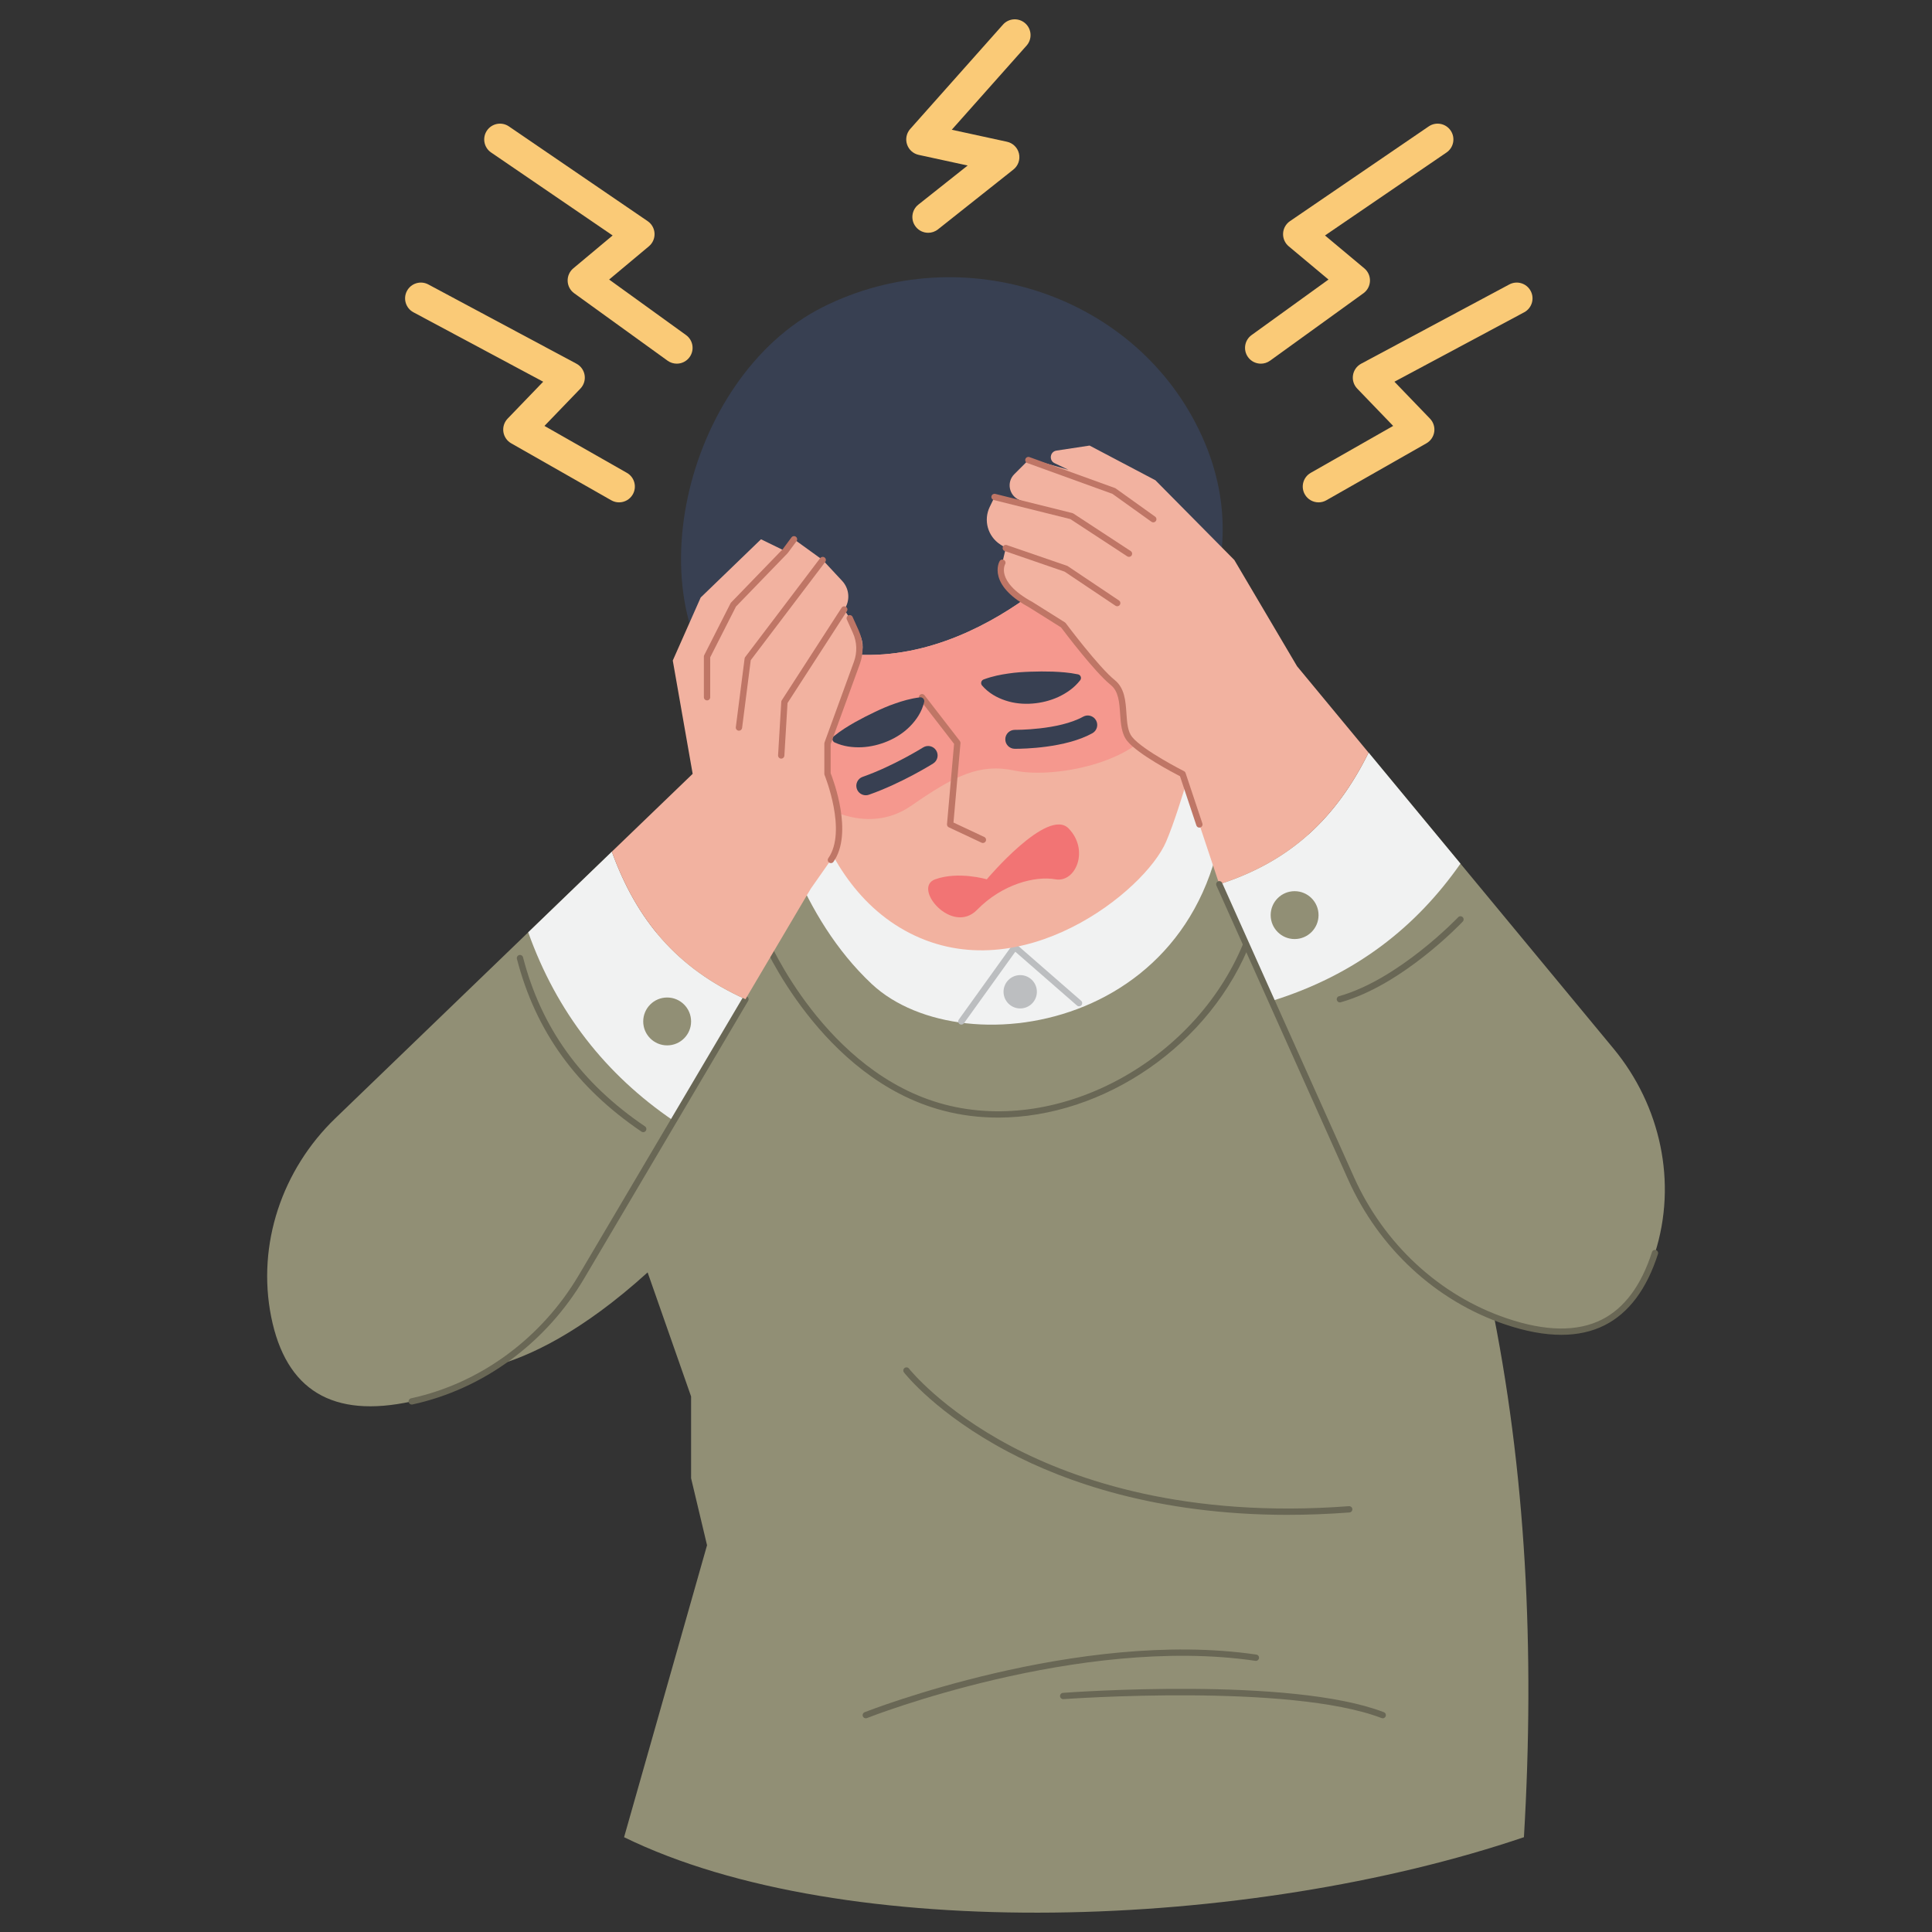 <?xml version="1.0" encoding="UTF-8"?>
<svg id="Headache" xmlns="http://www.w3.org/2000/svg" viewBox="0 0 500 500">
  <rect x="0" y="0" width="500" height="500" fill="#333333" stroke="none"/>
  <path d="M113.2,354.69s20.238,5.574,54.403-25.394l11.249,32.103v21.162l4.129,17.342-21.471,75.562c56.981,27.871,161.653,24.155,232.88,0,2.879-48.401,.529-95.036-8.671-139.356l-53.884-137.027H191.24l-78.04,155.608Z" fill="#918f75"/>
  <path d="M317.358,199.082h-119.539c2.282,11.949,9.183,38.133,27.795,55.581,23.864,22.372,92.54,11.404,91.744-55.581Z" fill="#f1f2f2"/>
  <path d="M248.798,265.166c-.165,0-.331-.05-.476-.154-.367-.263-.45-.774-.188-1.14l13.822-19.243c.135-.187,.342-.309,.57-.335,.23-.024,.458,.044,.631,.196l16.638,14.508c.34,.296,.375,.812,.079,1.153-.299,.339-.814,.376-1.153,.079l-15.961-13.918-13.298,18.513c-.16,.223-.41,.341-.665,.341Z" fill="#bcbec0"/>
  <circle cx="264.029" cy="256.671" r="4.314" fill="#bcbec0"/>
  <path d="M258.315,289.231c-4.835,0-9.644-.591-14.328-1.831-31.612-8.368-46.77-43.882-46.92-44.24-.174-.416,.022-.895,.439-1.069,.418-.172,.895,.022,1.069,.439,.146,.35,15.007,35.131,45.83,43.29,30.282,8.017,65.995-11.799,77.996-43.266,.16-.422,.634-.633,1.055-.473,.422,.161,.634,.633,.473,1.055-10.431,27.352-38.402,46.096-65.613,46.096Z" fill="#696755"/>
  <path d="M224.065,444.695c-.324,0-.632-.195-.76-.515-.166-.419,.038-.895,.458-1.062,.547-.218,55.244-21.677,101.376-14.914,.447,.065,.756,.48,.69,.927-.065,.446-.481,.754-.927,.69-45.709-6.706-99.992,14.6-100.536,14.815-.099,.04-.201,.058-.302,.058Z" fill="#696755"/>
  <path d="M357.848,444.695c-.098,0-.197-.018-.293-.055-23.709-9.119-81.758-4.947-82.34-4.903-.442,.029-.842-.305-.876-.754-.033-.45,.305-.842,.755-.875,2.397-.177,58.998-4.242,83.047,5.007,.422,.162,.632,.635,.47,1.056-.125,.325-.435,.524-.763,.524Z" fill="#696755"/>
  <path d="M333.26,392.043c-33.852,0-57.721-8.567-72.415-16.347-18.369-9.725-26.555-20.068-26.895-20.504-.277-.356-.214-.869,.142-1.147,.355-.279,.87-.214,1.147,.141,.081,.104,8.365,10.552,26.46,20.112,16.706,8.826,45.431,18.683,87.416,15.498,.443-.029,.843,.304,.876,.753,.034,.45-.303,.842-.753,.876-5.552,.42-10.882,.615-15.979,.615Z" fill="#696755"/>
  <g>
    <path d="M341.241,130.009c-1.421,0-2.801-.742-3.555-2.065-1.116-1.961-.431-4.456,1.529-5.572l21.334-12.147-9.304-9.658c-.887-.922-1.293-2.207-1.093-3.472,.2-1.264,.98-2.362,2.108-2.966l38.343-20.516c1.992-1.065,4.466-.317,5.53,1.675,1.065,1.99,.314,4.465-1.674,5.53l-33.582,17.968,9.203,9.554c.875,.908,1.282,2.17,1.101,3.418s-.927,2.343-2.022,2.967l-25.9,14.747c-.638,.364-1.333,.536-2.019,.536Z" fill="#faca77"/>
    <path d="M326.303,94.116c-1.267,0-2.517-.587-3.315-1.694-1.322-1.829-.91-4.383,.919-5.705l19.904-14.372-10.29-8.601c-.982-.82-1.523-2.054-1.46-3.333,.062-1.278,.72-2.454,1.776-3.175l35.913-24.523c1.863-1.274,4.405-.795,5.679,1.07,1.272,1.863,.793,4.406-1.069,5.678l-31.453,21.477,10.178,8.508c.967,.808,1.507,2.019,1.462,3.279-.045,1.261-.669,2.43-1.69,3.168l-24.164,17.45c-.723,.522-1.561,.773-2.389,.773Z" fill="#faca77"/>
    <path d="M160.213,130.009c-.686,0-1.381-.172-2.019-.536l-25.9-14.747c-1.095-.624-1.842-1.719-2.022-2.967s.227-2.51,1.101-3.418l9.203-9.554-33.582-17.968c-1.989-1.065-2.739-3.54-1.674-5.53,1.065-1.99,3.54-2.739,5.53-1.675l38.343,20.516c1.129,.603,1.909,1.702,2.108,2.966,.2,1.265-.206,2.55-1.093,3.472l-9.304,9.658,21.334,12.147c1.96,1.117,2.645,3.611,1.529,5.572-.753,1.323-2.134,2.065-3.555,2.065Z" fill="#faca77"/>
    <path d="M175.151,94.116c-.828,0-1.666-.251-2.389-.773l-24.164-17.45c-1.022-.738-1.646-1.907-1.69-3.168-.045-1.26,.495-2.471,1.462-3.279l10.178-8.508-31.453-21.477c-1.863-1.272-2.341-3.815-1.069-5.678,1.274-1.865,3.816-2.341,5.679-1.07l35.913,24.523c1.057,.721,1.714,1.897,1.776,3.175,.062,1.279-.479,2.513-1.46,3.333l-10.29,8.601,19.904,14.372c1.829,1.322,2.241,3.875,.919,5.705-.798,1.107-2.048,1.694-3.315,1.694Z" fill="#faca77"/>
    <path d="M240.21,60.244c-1.205,0-2.397-.53-3.205-1.547-1.401-1.768-1.105-4.338,.662-5.74l12.764-10.122-12.68-2.755c-1.417-.308-2.567-1.346-3.017-2.726-.45-1.381-.134-2.896,.832-3.982l24.001-27c1.497-1.686,4.08-1.839,5.768-.339,1.687,1.5,1.839,4.082,.338,5.769l-19.356,21.776,14.282,3.104c1.542,.335,2.755,1.53,3.112,3.068,.356,1.539-.204,3.145-1.441,4.127l-19.525,15.484c-.752,.595-1.647,.884-2.536,.884Z" fill="#faca77"/>
  </g>
  <path d="M300.248,178.022s27.458-28.34,10.839-65.089c-16.619-36.749-62.039-51.613-98.169-33.446-36.129,18.168-50.081,78.824-21.015,103.619,29.067,24.795,108.345-5.085,108.345-5.085Z" fill="#384052"/>
  <path d="M205.485,184.675s1.239,42.183,30.039,56.859c28.8,14.677,60.801-10.898,66.272-23.724,3.98-9.331,9.29-29.523,9.29-29.523l-30.658-46.452s-33.755,38.297-73.085,24.774l-1.858,18.065Z" fill="#f2b2a0"/>
  <path d="M280.428,141.836s-33.755,38.297-73.085,24.774l-1.858,18.065s.231,7.568,2.672,17.4l4.761,6.446s11.743,7.74,22.916,0,17.652-11.045,26.787-9.084c9.136,1.961,29.113-1.342,35.847-11.149,2.031-2.958,3.901-6.784,5.327-11.047l-23.367-35.405Z" fill="#f5988e"/>
  <path d="M255.38,227.566s-7.314-2.168-13.352,0,4.335,14.555,10.839,7.897c6.503-6.658,15.02-8.826,20.284-7.897s8.826-7.587,3.406-13.161c-5.419-5.574-21.177,13.161-21.177,13.161Z" fill="#f27474"/>
  <path d="M254.373,218.164c-.116,0-.234-.025-.347-.078l-8.476-3.978c-.31-.145-.496-.47-.467-.811l1.831-20.788-8.94-11.566c-.276-.357-.21-.871,.146-1.147,.36-.277,.871-.209,1.147,.146l9.136,11.82c.126,.163,.185,.367,.168,.572l-1.809,20.537,7.959,3.735c.408,.192,.584,.678,.393,1.087-.14,.296-.434,.47-.741,.47Z" fill="#bf7666"/>
  <path d="M262.857,193.786c-.142,0-.232-.001-.269-.001-1.353-.018-2.436-1.129-2.419-2.482,.018-1.353,1.108-2.417,2.481-2.421,.131,.008,11.362,.096,17.67-3.408,1.184-.656,2.676-.231,3.334,.953,.657,1.184,.231,2.676-.953,3.333-6.936,3.853-17.94,4.026-19.845,4.026Z" fill="#384052"/>
  <path d="M224.065,205.811c-1.013,0-1.961-.632-2.314-1.643-.447-1.278,.227-2.676,1.505-3.123,7.906-2.767,15.566-7.559,15.644-7.606,1.144-.721,2.658-.377,3.38,.77,.721,1.147,.376,2.66-.77,3.38-.331,.208-8.211,5.136-16.634,8.084-.268,.094-.541,.138-.81,.138Z" fill="#384052"/>
  <path d="M254.587,175.835c2.377-.871,4.415-1.242,6.385-1.53,1.964-.296,3.829-.407,5.717-.471,1.886-.063,3.783-.084,5.784-.019,2.011,.092,4.095,.204,6.498,.702l.017,.004c.517,.107,.85,.614,.743,1.131-.03,.147-.096,.283-.183,.395-1.55,1.987-3.521,3.321-5.636,4.319-2.124,.972-4.424,1.539-6.756,1.716-2.33,.177-4.702-.041-6.938-.791-2.231-.742-4.354-1.909-6.056-3.878-.356-.412-.311-1.035,.101-1.391,.092-.08,.194-.139,.302-.179l.022-.008Z" fill="#384052"/>
  <path d="M239.173,181.679c-.605,2.532-1.954,4.545-3.593,6.23-1.641,1.694-3.646,2.979-5.796,3.894-2.151,.916-4.454,1.471-6.788,1.585-2.337,.087-4.701-.191-6.992-1.242-.48-.22-.691-.788-.471-1.268,.063-.137,.154-.252,.263-.341l.017-.014c1.904-1.548,3.704-2.606,5.447-3.613,1.746-.979,3.44-1.833,5.144-2.645,1.705-.812,3.412-1.572,5.293-2.212,1.881-.65,3.862-1.259,6.373-1.579l.02-.003c.54-.069,1.034,.313,1.103,.854,.015,.121,.007,.242-.019,.354Z" fill="#384052"/>
  <g>
    <path d="M192.924,258.599l-42.397,71.768c-9.627,16.311-25.448,28.292-43.966,32.312-20.496,4.478-32.574-2.893-36.382-21.885-3.743-18.763,2.828-38.098,16.59-51.37l71.571-69.005c6.423,17.717,16.851,30.188,34.584,38.18Z" fill="#918f75"/>
    <path d="M158.34,220.419l-21.636,20.86c7.36,20.651,20.027,36.81,37.631,48.788l18.59-31.468c-17.734-7.992-28.161-20.463-34.584-38.18Z" fill="#f1f2f2"/>
    <path d="M106.561,363.497c-.376,0-.715-.261-.798-.644-.096-.441,.185-.876,.625-.972,17.925-3.892,33.757-15.529,43.435-31.929l42.398-71.768c.23-.388,.729-.518,1.119-.288,.389,.23,.518,.731,.287,1.119l-42.397,71.768c-9.909,16.791-26.127,28.707-44.495,32.696-.059,.013-.117,.019-.175,.019Z" fill="#696755"/>
    <path d="M217.032,211.773c.932,3.71,.196,7.649-1.994,10.787l-5.214,7.437-16.9,28.602c-17.734-7.992-28.161-20.463-34.584-38.18l20.921-20.152-5.148-29.322,7.224-16.311,15.609-15.069,6.276,3.056,2.272-3.056,7.42,5.361,5.034,5.41c1.896,2.027,2.125,5.099,.556,7.388l-.016,.016,3.675,5.843c1.199,1.906,1.429,4.266,.622,6.368l-8.628,22.471v7.845l2.877,11.506Z" fill="#f2b2a0"/>
    <path d="M215.037,223.378c-.162,0-.325-.048-.468-.148-.37-.259-.46-.769-.2-1.138,4.896-6.982-.911-21.37-.97-21.515-.041-.098-.061-.204-.061-.31v-7.845c0-.095,.017-.19,.05-.28l7.611-20.889c.889-2.441,.79-5.089-.276-7.456l-1.557-3.458c-.185-.412-.002-.895,.409-1.081,.413-.185,.897-.002,1.081,.41l1.557,3.458c1.242,2.757,1.356,5.842,.321,8.686l-7.561,20.753v7.543c.675,1.698,5.915,15.532,.734,22.921-.159,.227-.412,.348-.67,.348Z" fill="#bf7666"/>
    <circle cx="172.659" cy="264.349" r="6.194" fill="#918f75"/>
    <path d="M202.183,196.332c-.017,0-.033-.001-.05-.002-.45-.027-.794-.414-.767-.865l.826-13.832c.008-.141,.053-.276,.129-.395l15.484-23.949c.244-.378,.751-.489,1.13-.242,.379,.245,.488,.75,.243,1.13l-15.368,23.768-.814,13.618c-.025,.434-.386,.769-.815,.769Z" fill="#bf7666"/>
    <path d="M191.241,189.106c-.034,0-.069-.002-.104-.007-.448-.057-.765-.466-.707-.914l2.271-17.755c.018-.142,.073-.276,.159-.39l19.407-25.6c.273-.359,.784-.431,1.145-.158,.359,.273,.43,.785,.157,1.145l-19.275,25.426-2.243,17.539c-.053,.413-.404,.714-.81,.714Z" fill="#bf7666"/>
    <path d="M182.981,181.26c-.451,0-.817-.366-.817-.817v-10.529c0-.128,.03-.255,.089-.37l6.814-13.42c.037-.073,.084-.14,.142-.198l13.387-13.835,2.234-3.012c.268-.362,.782-.439,1.143-.169,.363,.269,.439,.78,.17,1.143l-2.266,3.055c-.021,.029-.044,.056-.069,.082l-13.339,13.786-6.669,13.136v10.333c0,.451-.366,.817-.817,.817Z" fill="#bf7666"/>
    <path d="M166.465,293.002c-.157,0-.316-.045-.457-.141-16.868-11.419-27.411-26.042-32.23-44.704-.113-.437,.149-.883,.587-.996,.43-.115,.883,.149,.995,.586,4.716,18.26,15.041,32.574,31.564,43.76,.374,.253,.472,.761,.219,1.135-.158,.233-.415,.359-.678,.359Z" fill="#696755"/>
  </g>
  <g>
    <path d="M315.551,228.845l34.081,76.07c7.737,17.288,22.114,30.968,40.065,37.04,19.864,6.749,32.693,.779,38.607-17.666,5.824-18.225,1.463-38.175-10.723-52.906l-63.381-76.597c-8.37,16.885-20.13,28.107-38.648,34.06Z" fill="#918f75"/>
    <path d="M377.969,223.51l-23.769-28.726c-8.37,16.885-20.13,28.107-38.648,34.06l13.539,30.22c21.824-6.767,37.455-19.227,48.879-35.554Z" fill="#f1f2f2"/>
    <path d="M354.193,194.792c-8.368,16.884-20.12,28.096-38.638,34.061l-9.512-28.553s-15.396-3.857-14.775-14.072-8.172-11.768-16.115-24.467l-13.484-8.466c-2.108-1.34-3.154-3.857-2.582-6.293l1.21-5.165-1.406-.915c-3.252-2.092-4.429-6.276-2.746-9.741l1.242-2.566,9.104,1.863-2.664-1.079c-2.697-1.111-3.4-4.609-1.34-6.668l4.004-4.004,10.019,2.86-3.583-1.717c-1.53-.733-1.192-3.004,.486-3.258l8.572-1.301,17.031,8.973,20.43,20.643,16.23,27.491,18.518,22.375Z" fill="#f2b2a0"/>
    <path d="M310.397,214.186c-.343,0-.661-.217-.775-.559l-4.246-12.745c-1.804-.929-10.825-5.673-13.624-9.081-1.51-1.839-1.691-4.5-1.866-7.072-.204-2.996-.397-5.826-2.439-7.469-4.082-3.281-11.87-13.58-12.854-14.89l-8.19-5.143c-4.485-2.429-7.189-5.135-7.991-8.017-.652-2.347,.255-3.93,.294-3.996,.23-.39,.731-.518,1.118-.29,.387,.228,.518,.724,.295,1.111-.031,.056-.602,1.126-.114,2.798,.483,1.662,2.13,4.223,7.223,6.983l8.363,5.25c.085,.053,.16,.122,.22,.203,.085,.114,8.551,11.415,12.66,14.717,2.602,2.091,2.828,5.416,3.047,8.632,.165,2.422,.32,4.71,1.499,6.146,2.831,3.447,13.294,8.76,13.399,8.813,.191,.098,.338,.267,.406,.471l4.352,13.062c.143,.428-.089,.891-.518,1.034-.085,.028-.172,.042-.258,.042Z" fill="#bf7666"/>
    <circle cx="335.044" cy="236.831" r="6.194" fill="#918f75"/>
    <path d="M289.133,156.899c-.156,0-.315-.045-.454-.139l-13.159-8.818-15.486-5.334c-.427-.147-.654-.612-.507-1.039,.146-.426,.611-.656,1.038-.506l15.588,5.368c.066,.023,.13,.054,.189,.094l13.248,8.877c.375,.251,.475,.759,.224,1.134-.157,.235-.416,.362-.68,.362Z" fill="#bf7666"/>
    <path d="M292.178,144.116c-.153,0-.309-.043-.446-.134l-14.732-9.644-19.811-4.931c-.439-.109-.705-.552-.596-.99,.109-.438,.554-.704,.99-.596l19.945,4.964c.089,.022,.174,.059,.25,.109l14.848,9.72c.378,.247,.483,.753,.236,1.131-.156,.239-.418,.37-.685,.37Z" fill="#bf7666"/>
    <path d="M298.468,135.187c-.164,0-.33-.05-.475-.153l-10.104-7.229-22.02-7.97c-.424-.154-.644-.622-.49-1.047,.153-.425,.625-.644,1.047-.49l22.125,8.008c.07,.025,.137,.06,.197,.104l10.195,7.295c.367,.263,.451,.773,.19,1.14-.16,.223-.411,.342-.666,.342Z" fill="#bf7666"/>
    <path d="M346.76,259.417c-.357,0-.685-.236-.787-.597-.122-.435,.132-.886,.566-1.007,15.476-4.342,30.685-20.274,30.836-20.434,.311-.329,.826-.342,1.155-.032,.328,.31,.342,.828,.032,1.155-.632,.668-15.666,16.419-31.582,20.884-.074,.021-.148,.031-.221,.031Z" fill="#696755"/>
    <path d="M404.056,345.45c-4.397,0-9.281-.907-14.622-2.722-17.805-6.023-32.584-19.684-40.548-37.48l-34.081-76.07c-.185-.412,0-.895,.412-1.08,.409-.184,.895-.002,1.08,.412l34.081,76.07c7.778,17.382,22.204,30.722,39.58,36.6,10.004,3.398,18.273,3.511,24.577,.335,5.846-2.943,10.216-8.824,12.99-17.477,.138-.429,.6-.666,1.027-.529,.431,.138,.667,.598,.529,1.028-2.914,9.087-7.561,15.29-13.812,18.438-3.275,1.65-7.024,2.475-11.215,2.475Z" fill="#696755"/>
  </g>
</svg>